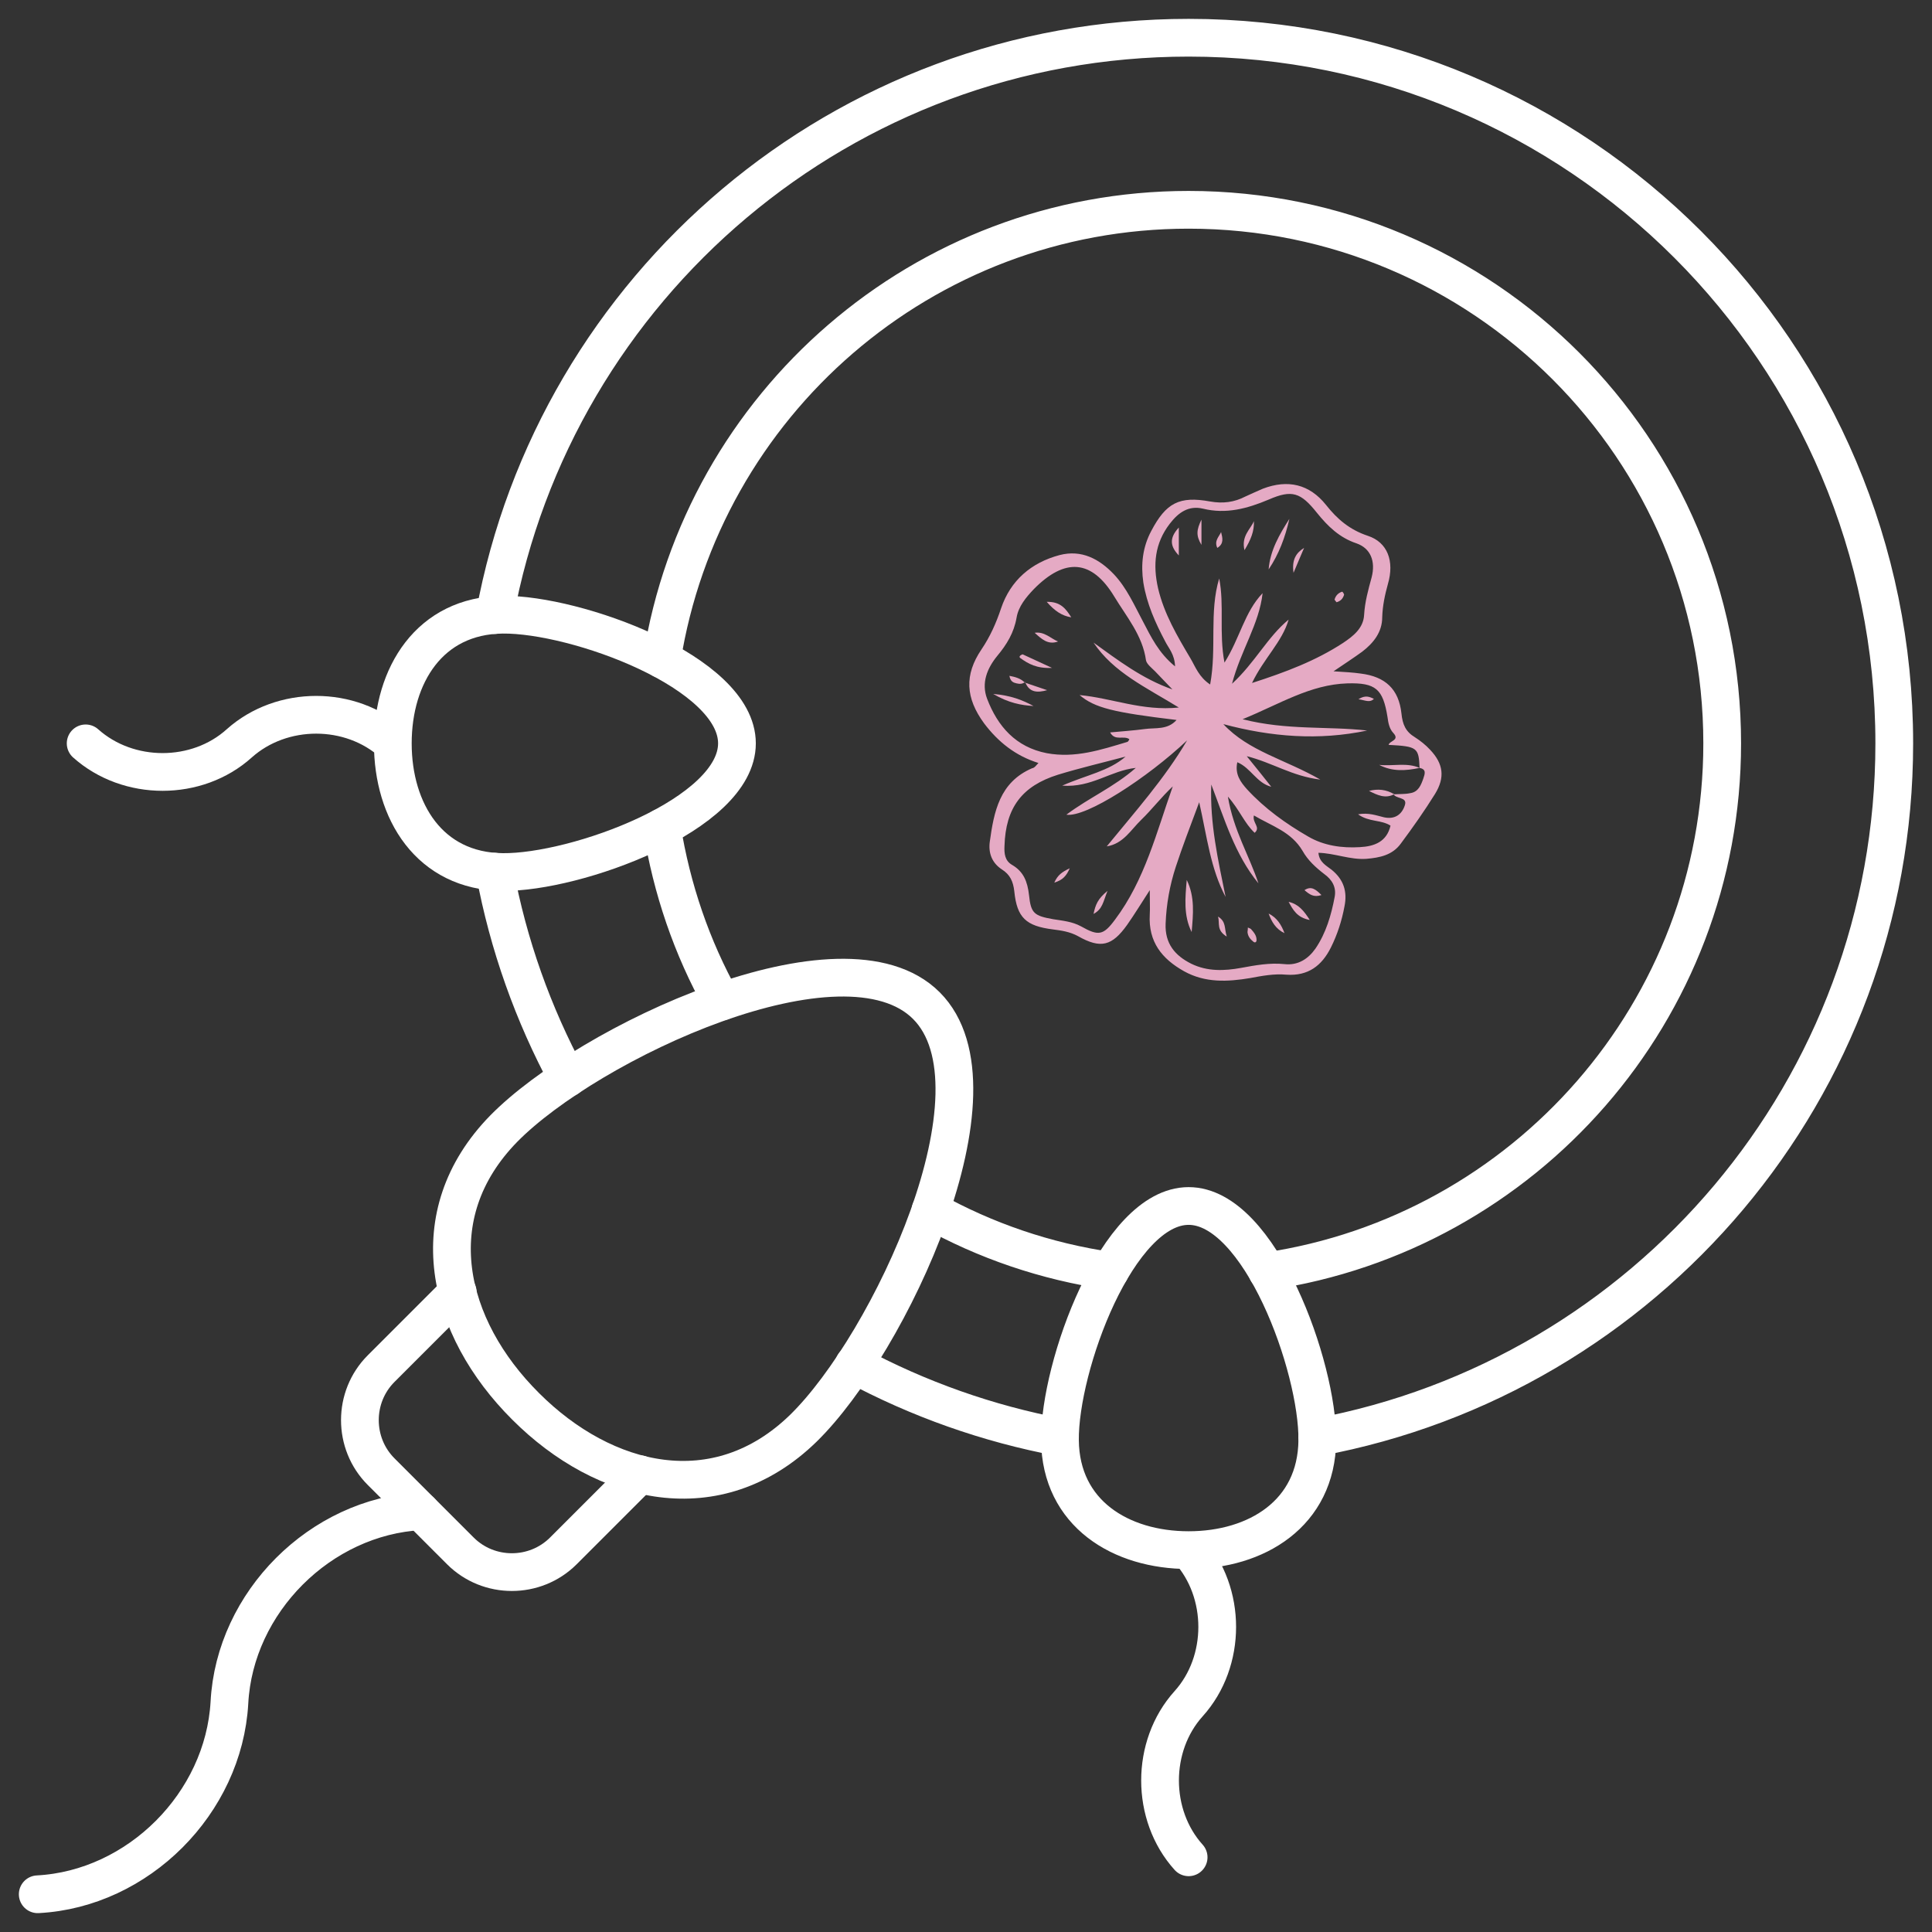 <?xml version="1.0" encoding="utf-8"?>
<!-- Generator: Adobe Illustrator 25.2.0, SVG Export Plug-In . SVG Version: 6.00 Build 0)  -->
<svg version="1.1" id="Layer_1" xmlns="http://www.w3.org/2000/svg" xmlns:xlink="http://www.w3.org/1999/xlink" x="0px" y="0px"
	 viewBox="0 0 512 512" style="enable-background:new 0 0 512 512;" xml:space="preserve">
<rect x="0" y="0" width="512" height="512" fill="#333333" stroke="none"/>
<style type="text/css">
	.st0{fill:none;stroke:#FFFFFF;stroke-width:10;stroke-linecap:round;stroke-linejoin:round;stroke-miterlimit:10;}
	.st1{fill:#E5AAC4;}
</style>
<g>
	<path class="st0" d="M139.3,372.7c20.9,20.9,50.7,28.1,73.6,5.8c22.9-22.4,54.6-90,32.6-112c-22-22-89.6,9.8-112,32.6
		C111.1,322,118.3,351.8,139.3,372.7L139.3,372.7L139.3,372.7z"/>
	<path class="st0" d="M121.3,342.4L101,362.7c-7.5,7.5-7.5,19.8,0,27.3l21,21c7.5,7.5,19.8,7.5,27.3,0l20.3-20.3"/>
	<path class="st0" d="M111.5,400.5c-26.6,1.4-49.3,24.1-50.7,50.7C59.3,477.9,36.6,500.6,10,502 M315,410.8
		c10.1,11.2,10.1,29.5,0,40.7c-10.1,11.2-10.1,29.5,0,40.7 M315,410.8c-18,0-33.9-9.7-34.1-29.1c-0.2-19.5,15.2-62.1,34.1-62.1
		c18.9,0,34.3,42.7,34.1,62.1C348.9,401.1,333,410.8,315,410.8L315,410.8z M104.1,197c-11.2-10.1-29.4-10.1-40.7,0
		c-11.2,10.1-29.4,10.1-40.7,0 M104.1,197c0,18,9.7,33.9,29.1,34.1c19.4,0.2,62.1-15.2,62.1-34.1c0-18.9-42.7-34.3-62.1-34.1
		C113.8,163.1,104.1,179,104.1,197C104.1,197,104.1,197,104.1,197z"/>
	<path class="st0" d="M131.1,231c3.6,19.4,10.2,37.8,19.3,54.7 M226.3,361.6c17.1,9.2,35.5,15.7,54.6,19.3 M349.1,380.9
		C436.1,364.8,502,288.6,502,197c0-103.3-83.7-187-187-187c-91.7,0-167.9,66-183.9,153"/>
	<path class="st0" d="M175.4,219.3c2.6,16.2,7.9,31.8,15.9,46.1 M246.6,320.7c14.5,8.1,30.5,13.6,47.6,16.1 M335.8,336.9
		C404,326.8,456.4,268,456.4,197c0-78.1-63.3-141.4-141.4-141.4c-70.5,0-128.9,51.6-139.6,119.1"/>
</g>
<g>
	<path class="st1" d="M275.2,202.2c-6.1-1.9-10.7-5.6-14.4-10.5c-4.9-6.7-5.3-12.8-0.7-19.6c2.3-3.4,3.9-7,5.2-10.9
		c2.5-7.4,8-12.1,15.5-14.1c5.8-1.5,10.5,1,14.4,5.1c3.4,3.6,5.4,8.2,7.7,12.5c2.1,4,4.1,8.3,8.5,11.9c-0.1-3.2-1.7-4.8-2.6-6.6
		c-2.6-4.9-4.9-10-5.8-15.6c-0.7-4.8-0.2-9.4,2.1-13.7c3.9-7.4,7.4-9.3,15.6-7.8c3.4,0.6,6.4,0.2,9.3-1.3c1.5-0.7,3.1-1.4,4.7-2.1
		c6.6-2.5,12.3-1.2,16.7,4.3c3,3.8,6.3,6.6,11.1,8.2c5.2,1.7,7.1,6.7,5.3,12.8c-0.8,2.9-1.4,5.7-1.5,8.8c0,3.9-2.3,6.8-5.3,9.1
		c-2.2,1.6-4.5,3.1-7.6,5.2c3.1,0.2,5.1,0.3,7.2,0.6c6.5,0.8,10.1,4.1,10.8,10.6c0.3,2.9,1.1,4.8,3.6,6.3c1.4,0.9,2.8,2,4,3.3
		c3.5,3.7,4,7.3,1.3,11.7c-2.8,4.5-5.9,8.9-9.1,13.2c-2.2,3-5.5,3.7-9.1,4c-4.3,0.3-8.4-1.5-12.7-1.6c0.2,2.5,2.1,3.4,3.5,4.5
		c3.2,2.6,4.2,5.8,3.4,9.7c-0.7,3.8-1.9,7.5-3.6,10.9c-2.4,4.8-6,7.6-11.8,7.2c-3.2-0.3-6.4,0.3-9.6,0.9c-6,1-11.9,1.3-17.5-1.8
		c-5.9-3.3-9.5-7.8-9.1-15c0.1-1.7,0-3.4,0-6.5c-2.4,3.7-4.1,6.5-6,9.2c-4,5.6-7,6.4-13,3c-2.2-1.2-4.4-1.5-6.7-1.8
		c-7.1-0.9-9.5-3.1-10.2-10.1c-0.3-2.6-1.1-4.4-3.3-5.8c-2.6-1.7-3.6-4.3-3.2-7.3c1.1-8,2.6-15.8,11.2-19.5
		C274.2,203.5,274.6,202.8,275.2,202.2z M369.4,210.5c1.4-0.1,2.9,0,4.3-0.3c2.2-0.3,2.9-2.2,3.5-3.9c0.4-1.2,0.9-2.5-1.1-2.8
		l0.1,0.1c-0.2-5.5-0.6-5.8-8.2-6.2c0.2-1.1,3.1-1.2,1.2-3.2c-1-1.1-1.3-2.6-1.5-4.2c-1.2-7.4-3.1-9.1-10.6-8.9
		c-9.9,0.3-18,5.5-27.8,9.5c11.8,3,22.5,1.8,33,3c-12.8,2.7-25.4,1.7-38.1-1.7c6.7,7.2,16.3,9.3,25.7,14.7
		c-7.5-0.9-12.7-4.5-19.5-6.2c2.7,3.3,4.6,5.7,6.5,8.1c-3.9-1-5.4-5-9-6.5c-0.7,3.2,0.9,5.3,2.6,7.2c4.7,5.1,10.3,9.1,16.2,12.5
		c4.1,2.4,8.9,3.1,13.7,2.8c3.8-0.2,7.1-1.4,8.1-5.7c-2.5-1.6-5.7-0.9-8.6-3c2.8-0.5,4.8,0.3,6.9,0.8c2.8,0.6,4.7-0.7,5.5-3.2
		c0.8-2.4-2.7-1.5-3.1-3.2L369.4,210.5z M331.8,181c9-2.9,16.9-5.9,24.1-10.6c2.7-1.8,5.4-3.9,5.6-7.4c0.2-3.5,1.1-6.7,2-10
		c1.1-4.3-0.3-7.7-4-9c-4.5-1.5-7.6-4.5-10.5-8.1c-4.3-5.4-6.6-6.2-12.8-3.5c-5.7,2.4-11.3,3.9-17.4,2.4c-3.8-0.9-6.5,1-8.8,4
		c-4,5.2-4.5,10.9-3.1,17.1c1.6,6.8,5.1,12.7,8.6,18.6c1.3,2.2,2.2,4.9,5.2,6.9c1.8-9.7-0.3-19.2,2.4-28.1
		c1.4,7.1-0.1,14.4,1.4,22.3c4.1-6.5,5.3-13.4,10.1-18.4c-0.9,8.2-5.8,15.2-8.1,24c6.1-5.6,9.4-12.4,15-17
		C339.8,170.1,334.9,174.5,331.8,181z M310.7,182.7c-1.5-1.6-3.1-3.2-4.6-4.8c-0.9-0.9-2.2-1.9-2.4-2.9c-0.9-6.6-5.2-11.6-8.4-16.9
		c-6-9.9-13.1-10.3-21.3-2c-2.1,2.2-4.1,4.6-4.6,7.6c-0.7,4-2.6,7.1-5.1,10.1c-2.7,3.3-4.3,7.2-2.7,11.4c2.8,7.3,7.6,12.8,15.8,14.4
		c7.5,1.4,14.4-0.9,21.4-3c0.2-0.1,0.4-0.5,0.5-0.7c-1.5-1.1-3.8,0.6-5.1-1.8c3.2-0.3,6.2-0.5,9.2-0.9c2.8-0.4,6,0.3,8.4-2.4
		c-16.7-2-21.7-3.2-25.7-6.6c8.6,0.8,16.6,4.3,26.3,3.3c-8.8-5.4-17.3-9.3-22.6-17.2C296.2,174.9,302.7,179.9,310.7,182.7z
		 M333.5,234.1c-6.3-7.7-9-17.1-12.5-26.2c-0.4,10.3,1.8,20,3.8,29.8c-4-7.5-4.9-15.8-7-25.1c-2.5,6.7-4.5,11.9-6.2,17.1
		c-1.6,4.9-2.5,9.9-2.7,15.1c-0.2,5.2,2.4,8.4,6.8,10.6c4.3,2.1,8.8,1.9,13.2,1.1c3.8-0.7,7.6-1.4,11.5-1c3.6,0.4,6.3-1.4,8.2-4.1
		c2.8-4.1,4.2-8.9,5.1-13.7c0.5-2.6-0.7-4.6-2.8-6.1c-2.2-1.7-4.3-3.6-5.7-6.1c-3-5.1-8.2-6.6-12.9-9.4c-0.5,2,1.9,3.1,0.2,4.6
		c-2.7-2.5-4-6.1-7.1-9.6C326.9,220.1,331.1,226.8,333.5,234.1z M298.3,200.5c-6,1.6-12,3-17.9,4.8c-9.6,3-13.9,8.8-14.2,18.9
		c-0.1,2,0.1,3.9,2,5c3.1,1.8,4.1,4.5,4.5,8c0.5,4.9,1.4,5.5,6.4,6.4c2.5,0.4,5,0.6,7.4,1.9c4.6,2.6,5.9,2.4,9-1.8
		c7.9-10.5,11-23.2,15.3-35.3c-3.1,2.9-5.5,6.1-8.4,8.9c-2.7,2.6-4.7,6.3-9.1,7c7.5-9.2,15.3-17.9,21.3-28.1
		c-10.6,10-26.8,20.5-32,19.7c6-4.5,12.6-7.3,18.4-12.4c-6.7,0.7-11.7,5.3-19.5,4.7C288.1,205.3,293.8,204.4,298.3,200.5z"/>
	<path class="st1" d="M341.7,137.5c-1.1,4.9-2.8,9.4-5.5,13.4C336.6,145.8,339.1,141.6,341.7,137.5z"/>
	<path class="st1" d="M312.4,147.2c-2.2-2.3-2.7-4.5,0-7.4C312.4,142.9,312.4,145,312.4,147.2z"/>
	<path class="st1" d="M332.3,138.1c0.1,2.7-0.8,4.9-2.5,7.7C328.9,142,331.4,140.3,332.3,138.1z"/>
	<path class="st1" d="M345.6,145.2c-0.8,1.9-1.6,3.7-2.8,6.6C342.3,148.3,343.5,146.5,345.6,145.2z"/>
	<path class="st1" d="M318.4,144.4c-1.5-2.5-1.3-4,0-6.7C318.4,140.3,318.4,141.9,318.4,144.4z"/>
	<path class="st1" d="M323.6,141c0.4,1.6,0.8,3.1-1,4.2C321.7,143.3,323.1,142.2,323.6,141z"/>
	<path class="st1" d="M354.2,159.6c-0.2-0.3-0.6-0.6-0.5-0.8c0.3-1,1-1.7,2-2c0.1,0,0.5,0.6,0.5,0.8
		C355.9,158.6,355.3,159.3,354.2,159.6z"/>
	<path class="st1" d="M273.9,187.1c-3.3-0.2-6.6-0.8-10.7-3.2C267.9,184.3,270.9,185.5,273.9,187.1z"/>
	<path class="st1" d="M271,173.4c2.1,1,4.4,2,7.8,3.6c-4.1,0.2-6.3-1.1-8.4-2.6C270,174.1,270.2,173.7,271,173.4z"/>
	<path class="st1" d="M274.2,167.7c2.6-0.4,4.2,1.5,6.2,2.3C277.7,171,276,169.3,274.2,167.7z"/>
	<path class="st1" d="M283.9,163.6c-2.5-0.4-4.4-1.7-6.5-4.1C281.1,159.4,282.5,161.4,283.9,163.6z"/>
	<path class="st1" d="M271.6,180.9c2,0.7,3.9,1.3,5.9,2c-2.5,0.7-4.7,0.7-5.8-2.1L271.6,180.9z"/>
	<path class="st1" d="M271.7,180.7c-0.7,0.6-1.5,0.6-2.3,0.4c-0.8-0.2-1.6-0.4-1.9-2c1.6,0.3,3,0.7,4.1,1.8
		C271.6,180.9,271.7,180.7,271.7,180.7z"/>
	<path class="st1" d="M376.2,203.5c-3.7,0.8-7.3,1-10.7-0.8C369.1,203.1,372.8,202,376.2,203.5C376.4,203.6,376.2,203.5,376.2,203.5
		z"/>
	<path class="st1" d="M369.6,210.4c-2.4,1.4-4.6,0.3-6.8-0.8c2.3-0.6,4.6-0.4,6.7,0.9C369.4,210.5,369.6,210.4,369.6,210.4z"/>
	<path class="st1" d="M360,185.3c1.9-1.2,3-0.6,4.1-0.1C363,186.3,361.9,185.6,360,185.3z"/>
	<path class="st1" d="M314.5,233.2c2.2,4.5,1.7,9.1,1.3,13.8C313.6,242.6,314.1,237.9,314.5,233.2z"/>
	<path class="st1" d="M341.5,239c2.6,0.6,4,2.3,5.6,4.8C343.7,243.2,342.6,241,341.5,239z"/>
	<path class="st1" d="M336.2,242.1c2.2,1.1,3.4,3,4.2,5.2C338.1,246.2,337,244.3,336.2,242.1z"/>
	<path class="st1" d="M330.7,245.8c0.6,0.3,0.8,0.3,0.9,0.5c0.7,0.8,1.4,1.6,1.4,2.8c0,0.6-0.4,0.8-0.8,0.5
		c-0.9-0.7-1.5-1.5-1.6-2.6C330.6,246.7,330.7,246.5,330.7,245.8z"/>
	<path class="st1" d="M325.1,248.2c-2.8-1.7-1.8-3.5-2.3-5.3C325,244.3,324.4,245.9,325.1,248.2z"/>
	<path class="st1" d="M350.2,237.2c-2.1,0.7-3.2-0.2-4.5-1.3C347.5,234.7,348.7,235.7,350.2,237.2z"/>
	<path class="st1" d="M293.5,236.1c-1.2,3-1.3,4.8-3.7,6.1C290.3,239.8,290.9,238.2,293.5,236.1z"/>
	<path class="st1" d="M279.4,233.9c0.9-2,2-2.8,4.1-3.8C282.6,232.1,281.7,233.2,279.4,233.9z"/>
</g>
</svg>
